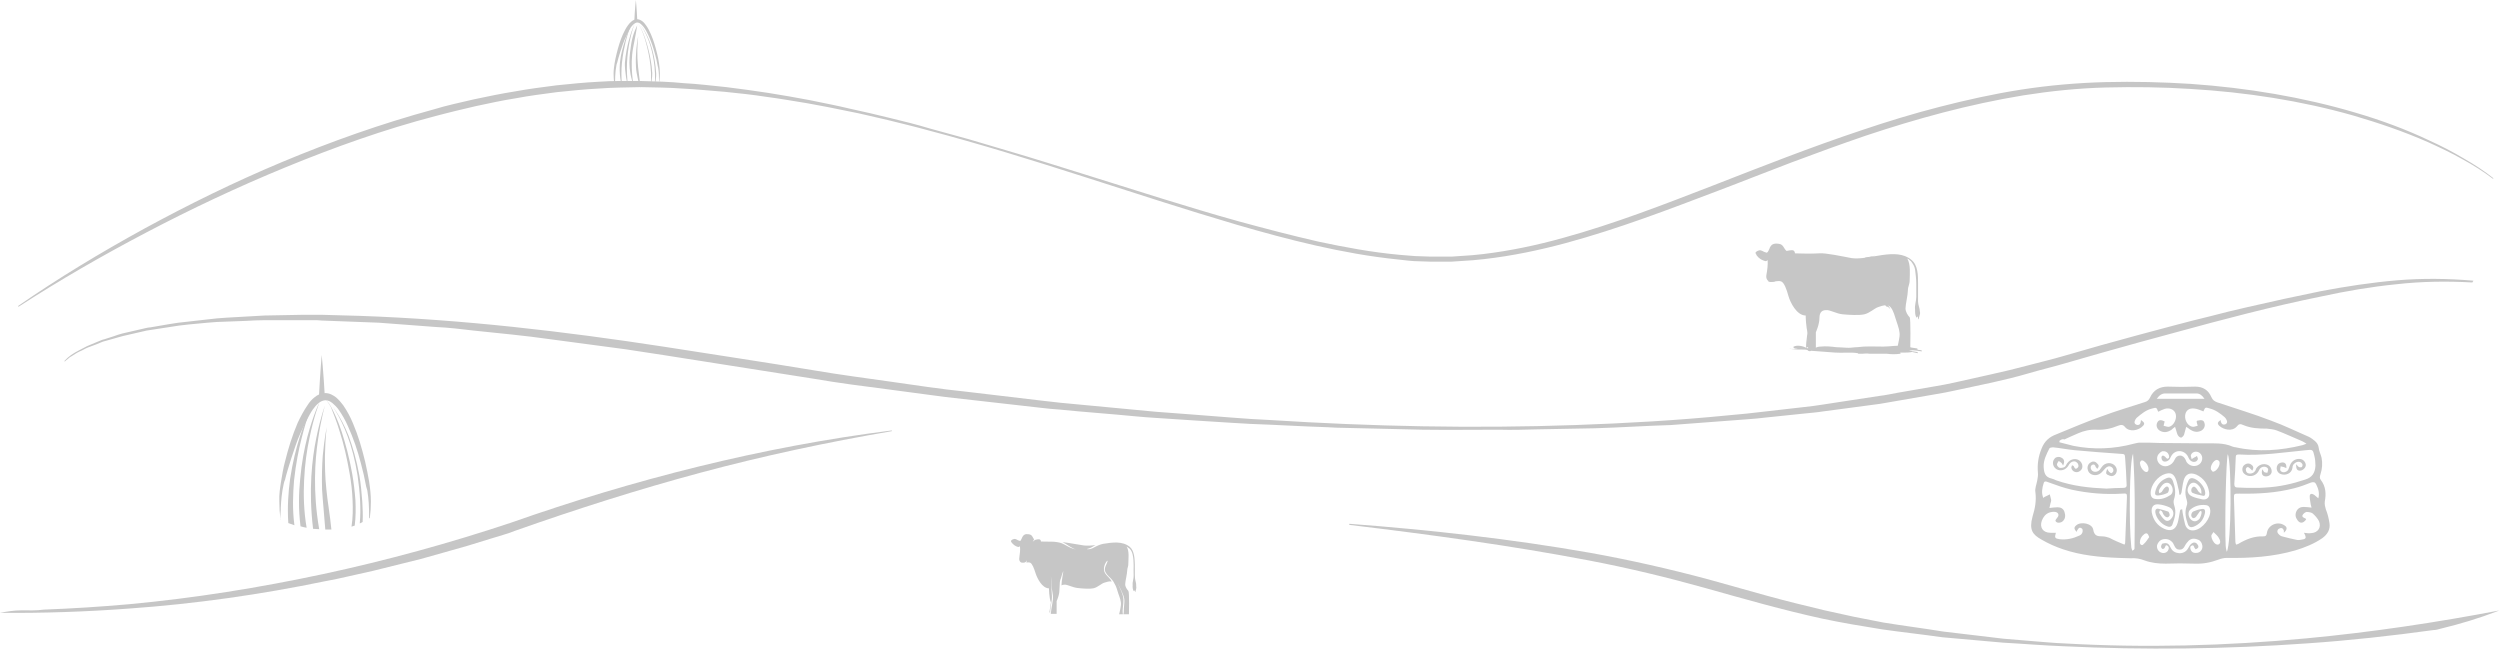<?xml version="1.0" encoding="UTF-8"?> <svg xmlns="http://www.w3.org/2000/svg" viewBox="0 0 1624 426" fill="none"><path d="M11.895 198.66C24.723 189.796 38.018 181.164 51.778 172.767C65.539 164.369 79.3 156.437 93.76 148.506C122.448 132.876 152.302 118.18 183.555 105.117C214.808 92.053 247.46 80.39 281.745 71.059L288.277 69.193L294.807 67.56C299.238 66.627 303.437 65.46 307.868 64.527C316.732 62.661 325.594 60.795 334.455 59.395C343.32 57.762 352.416 56.596 361.511 55.429C370.607 54.496 379.704 53.563 389.033 53.097C398.13 52.397 407.459 52.63 416.788 52.63C426.117 52.863 435.214 53.097 444.308 54.03C453.404 54.496 462.501 55.663 471.83 56.596C480.927 57.762 490.024 58.929 498.885 60.328C507.982 61.728 516.844 63.361 525.708 64.994C534.57 66.86 543.434 68.493 552.063 70.592C560.925 72.459 569.555 74.558 578.184 76.658C586.813 78.757 595.443 80.856 603.84 83.422C612.469 85.755 620.866 88.088 629.263 90.421C637.66 92.987 646.054 95.319 654.451 97.885C671.245 102.784 688.036 108.15 704.598 113.281C721.157 118.413 737.948 123.779 754.509 128.911C771.301 134.043 787.86 139.175 804.886 143.84C821.912 148.506 838.939 152.938 856.197 156.904C873.691 160.636 891.182 163.902 909.143 165.535C913.574 165.768 918.237 166.468 922.668 166.468L929.433 166.701C931.765 166.701 933.864 166.701 936.196 166.701H942.961L949.723 166.235C952.057 166.002 954.157 166.002 956.488 165.768L963.251 165.068C980.977 162.969 998.47 159.237 1015.262 154.571C1049.082 145.24 1080.8 132.876 1112.754 120.513C1144.475 108.15 1176.425 95.553 1209.313 84.589C1225.872 78.99 1242.664 73.858 1259.925 69.426C1277.184 64.994 1294.91 61.028 1312.868 58.229C1330.827 55.429 1349.485 53.796 1367.911 53.33C1386.336 52.864 1404.762 53.33 1423.188 54.496C1459.804 57.063 1496.189 63.128 1530.006 73.158C1546.8 78.057 1563.127 84.122 1578.286 91.354C1585.983 94.853 1593.213 98.585 1600.211 102.784C1607.208 106.75 1613.971 111.182 1619.801 115.847L1619.336 116.081C1613.271 111.415 1606.508 107.216 1599.279 103.251C1592.281 99.285 1584.816 95.786 1577.119 92.287C1561.727 85.522 1545.401 79.923 1528.607 75.024C1495.022 65.46 1458.872 59.862 1422.72 57.762C1404.527 56.596 1386.336 56.363 1368.143 56.829C1349.952 57.296 1331.994 59.162 1314.268 61.961C1278.816 67.793 1244.998 77.124 1212.11 88.088C1195.786 93.687 1179.692 99.518 1163.598 105.583C1147.506 111.648 1131.879 117.947 1115.785 124.012C1083.834 136.142 1051.646 148.506 1017.361 157.837C1000.102 162.502 982.376 166.235 963.951 168.334L956.956 169.034C954.621 169.267 952.29 169.267 949.958 169.5L942.961 169.967H935.963C933.632 169.967 931.3 169.967 928.966 169.967L921.971 169.734C917.305 169.734 912.639 169.034 908.208 168.568C889.783 166.701 872.057 163.435 854.565 159.47C837.072 155.504 820.048 150.839 803.254 145.94C735.849 126.112 671.01 102.551 602.675 84.589C594.278 82.256 585.414 80.157 577.019 78.057C568.39 76.191 559.758 73.858 550.896 72.225C542.267 70.359 533.403 68.726 524.541 67.093C515.679 65.694 506.815 64.061 497.718 62.894C488.856 61.495 479.76 60.561 470.663 59.628C461.569 58.929 452.472 57.995 443.376 57.529C434.279 56.829 425.185 56.829 416.088 56.596C406.991 56.829 397.895 56.829 388.801 57.529C379.704 57.995 370.84 58.929 361.745 59.862C352.881 61.028 343.784 62.194 335.155 63.827C326.293 65.227 317.664 67.093 309.035 68.959L296.207 71.992L289.677 73.625L283.379 75.258C249.326 84.122 216.907 95.786 185.654 108.616C154.401 121.446 124.314 135.676 95.393 150.839C66.472 166.002 38.484 182.097 11.895 199.36V198.66Z" fill="#C6C6C6"></path><path d="M1606.041 183.496C1589.48 182.563 1572.921 182.796 1556.594 184.662C1540.268 186.295 1523.944 189.095 1507.849 192.594C1475.664 199.125 1443.943 207.523 1412.457 216.155C1396.598 220.354 1380.971 224.786 1365.112 229.218L1341.555 235.983C1333.623 238.315 1325.693 240.182 1317.764 242.514C1301.905 247.18 1285.811 250.212 1269.719 253.713C1265.753 254.645 1261.554 255.345 1257.591 256.044L1233.335 260.243C1229.369 260.943 1225.17 261.642 1221.207 262.342L1196.716 265.608L1184.355 267.24C1180.157 267.943 1176.193 268.175 1171.995 268.642L1147.271 271.206C1143.073 271.674 1139.109 272.141 1134.911 272.373L1097.827 275.172C1093.628 275.407 1089.662 275.872 1085.464 276.107L1073.103 276.572L1048.38 277.739L1036.019 278.206L998.703 278.906C990.306 279.139 982.141 279.371 973.747 279.139C957.186 279.139 940.627 279.371 924.068 279.139C907.509 278.671 890.95 278.439 874.388 277.971C870.19 277.971 865.994 277.739 862.028 277.507L849.667 277.039L824.711 275.872C808.15 275.407 791.591 274.005 775.032 273.073L750.309 271.441C742.147 270.974 733.75 270.042 725.588 269.342L700.864 267.24L688.504 266.076C684.305 265.841 680.339 265.376 676.141 264.909L614.336 257.911L601.973 256.277L577.484 253.011C561.158 250.911 544.599 248.812 528.505 246.014L430.78 230.618L406.292 226.885L357.312 220.353C353.114 219.887 349.15 219.187 344.952 218.72L332.589 217.321L307.868 214.755L295.505 213.355C291.306 212.889 287.343 212.655 283.144 212.422L246.06 209.623L208.976 208.223L205.944 207.99H171.892C167.694 207.99 163.729 208.223 159.531 208.456L140.872 209.156L134.808 209.623L122.447 210.789L116.383 211.489C114.284 211.722 112.418 212.189 110.319 212.422L98.19 214.288C97.257 214.522 96.091 214.521 95.159 214.755L79.998 218.254C77.899 218.72 76.033 219.42 74.167 219.887L68.337 221.52C67.404 221.753 66.471 221.986 65.538 222.453L62.739 223.619L57.142 225.719C55.276 226.419 53.643 227.585 51.777 228.285C50.844 228.751 49.911 229.218 49.212 229.684L46.646 231.317C45.713 231.784 45.014 232.25 44.314 232.95C43.614 233.65 42.681 234.117 42.215 234.817L41.748 234.583C42.448 233.883 43.148 233.184 43.847 232.484C44.547 231.784 45.48 231.317 46.18 230.618L48.745 228.985C49.678 228.518 50.378 228.052 51.311 227.585C53.177 226.652 54.809 225.719 56.675 224.786L65.071 221.286C66.004 220.82 66.937 220.587 67.87 220.353L73.701 218.487C75.567 217.788 77.666 217.088 79.532 216.621L94.692 213.122C95.625 212.889 96.791 212.655 97.724 212.655L109.852 210.556C111.951 210.323 113.817 209.856 115.916 209.623L122.213 208.923L134.575 207.523L140.872 206.824L147.17 206.357L159.531 205.657C163.729 205.424 167.927 205.191 171.892 204.957L196.615 204.491H208.976L233.932 205.191C300.403 207.523 366.174 215.221 431.48 225.252C464.133 230.384 496.786 235.283 529.204 240.648C545.531 243.448 561.857 245.547 578.184 247.88L602.672 251.379L615.035 253.011L627.396 254.413L676.608 260.243C680.806 260.71 684.77 261.178 688.968 261.642L726.052 265.141C734.217 265.841 742.379 266.776 750.776 267.475L775.499 269.342C792.058 270.507 808.385 272.141 824.944 272.841C890.95 277.039 957.42 278.439 1023.424 276.107C1056.544 274.94 1089.662 273.073 1122.548 269.807L1134.911 268.642C1139.109 268.175 1143.073 267.708 1147.271 267.24L1171.76 264.441C1175.958 263.977 1179.924 263.509 1184.123 262.81L1196.251 260.943L1220.739 257.212C1224.938 256.744 1228.904 255.812 1232.867 255.112L1257.123 250.911C1261.09 250.212 1265.288 249.512 1269.252 248.58L1293.275 243.214L1305.403 240.415L1317.299 237.383C1325.229 235.283 1333.158 233.417 1341.088 231.084L1364.644 224.319C1380.503 219.887 1396.13 215.688 1411.989 211.489C1419.922 209.39 1427.851 207.29 1435.781 205.424L1447.676 202.391L1459.57 199.592C1475.664 195.86 1491.755 192.361 1507.849 189.095C1523.944 186.062 1540.502 183.496 1557.061 182.096C1573.62 180.697 1590.414 180.93 1606.741 182.33L1606.041 183.496Z" fill="#C6C6C6"></path><path d="M579.351 279.606C494.454 290.337 411.422 311.564 331.891 339.556C292.008 352.854 251.191 364.052 209.909 372.917C168.394 381.781 126.412 388.546 83.731 392.509C65.305 394.144 46.88 395.311 28.454 396.011C23.556 396.71 18.659 396.475 13.994 396.475C9.329 396.475 4.665 397.175 0 398.11C27.988 398.342 55.976 397.41 83.964 395.311C126.879 392.277 169.327 386.212 211.076 377.58C216.44 376.648 221.571 375.481 226.702 374.316L242.329 370.815C252.59 368.251 262.854 365.684 273.348 363.118C283.611 360.319 293.873 357.287 303.902 354.486L319.063 349.823L326.758 347.488L330.492 346.321L334.223 344.922C373.871 330.927 413.989 318.097 454.804 307.133C495.619 296.167 537.134 287.303 579.351 280.073V279.606Z" fill="#C6C6C6"></path><path d="M1585.516 408.374C1598.109 405.34 1610.472 401.609 1622.6 396.943C1623.065 396.71 1623.532 396.475 1624 396.475C1582.485 404.408 1540.502 410.705 1498.285 414.671C1446.042 419.569 1393.331 420.969 1340.62 417.938C1334.09 417.705 1327.56 417.005 1321.03 416.538L1301.437 414.904L1262.254 410.24C1249.426 408.139 1236.366 406.507 1223.538 404.408L1204.413 400.674L1185.287 396.475C1172.694 393.444 1160.099 390.41 1147.504 386.911L1109.955 376.415C1084.764 369.65 1059.108 363.817 1033.22 359.152C981.442 350.055 928.966 344.222 876.487 340.256V340.956C928.733 347.256 980.742 354.253 1032.053 364.05C1057.709 368.951 1082.9 375.016 1107.855 382.013C1132.811 389.011 1158 396.243 1183.655 401.841C1190.185 403.24 1196.483 404.408 1203.013 405.575L1222.606 408.838C1235.666 410.705 1248.727 412.105 1261.789 413.972L1301.205 417.47C1314.265 418.17 1327.56 419.337 1340.62 419.804C1393.331 422.368 1446.042 421.669 1498.753 417.938C1526.04 416.071 1553.563 413.039 1580.618 409.306C1582.25 409.306 1583.884 408.838 1585.516 408.374Z" fill="#C6C6C6"></path><path d="M687.532 385.903C687.66 385.519 687.66 385.139 687.787 384.755C687.66 385.01 687.66 385.519 687.532 385.903Z" fill="#C6C6C6"></path><path d="M687.789 384.629C687.789 384.246 687.915 383.865 687.915 383.356C687.789 383.737 687.789 384.246 687.789 384.629Z" fill="#C6C6C6"></path><path d="M663.854 365.786C663.728 365.786 663.6 365.786 663.345 365.786C663.474 365.786 663.6 365.786 663.854 365.786Z" fill="#C6C6C6"></path><path d="M687.789 383.356C687.789 382.973 687.789 382.592 687.915 382.337C687.789 382.718 687.789 382.973 687.789 383.356Z" fill="#C6C6C6"></path><path d="M658.763 350.124C660.037 349.87 661.181 351.143 661.817 351.143C662.455 351.143 662.709 352.288 663.728 349.743C664.747 347.197 666.018 346.687 668.438 347.068C670.857 347.451 670.728 349.489 672.13 350.76C672.002 350.634 671.875 350.505 671.747 350.379C671.366 350.888 670.983 351.524 670.857 352.162C671.237 351.398 671.747 351.014 672.385 350.76H672.256C672.511 350.634 674.548 350.124 675.312 350.379C676.202 350.634 676.202 351.778 676.202 351.778C676.202 351.778 681.296 351.907 684.988 351.907C684.859 351.907 684.733 351.907 684.604 351.907C686.896 352.162 689.189 352.416 691.352 353.69C693.896 355.089 696.062 356.363 698.99 357C695.808 355.982 693.135 353.561 690.205 352.162C693.896 352.542 700.389 353.816 704.081 354.325C706.373 354.58 708.92 354.454 711.593 354.07C709.939 355.089 708.156 356.236 706.118 356.617V356.746C709.046 357.127 710.955 355.218 713.63 354.199C714.52 353.816 715.41 353.561 716.429 353.306C722.667 352.288 729.16 351.398 733.871 355.218C736.924 357.765 737.053 362.984 737.179 366.55C737.308 369.606 737.053 372.659 737.308 375.716C737.434 377.118 738.198 378.9 738.072 380.554C738.198 381.445 738.198 382.209 737.943 383.101C737.943 383.101 737.943 383.227 737.817 383.227C737.817 383.611 737.688 383.991 737.562 384.501C737.562 384.629 737.308 384.501 737.308 384.375C737.179 383.991 737.179 383.611 737.179 383.227C737.053 383.482 736.924 383.737 736.798 383.991C736.67 384.12 736.544 383.991 736.415 383.865C735.78 382.847 735.651 381.445 735.78 380.045C735.525 378.008 736.544 375.844 736.415 373.807C736.289 371.641 736.415 369.477 736.415 367.314C736.415 365.022 736.289 362.601 735.78 360.309C735.396 358.655 734.761 357.381 733.742 356.363C733.233 355.982 732.723 355.599 732.088 355.218C731.959 355.218 731.959 355.089 731.833 355.089C733.742 357.765 732.978 363.365 732.978 365.531C733.107 368.204 732.214 368.842 732.214 370.751C732.214 372.659 730.941 377.753 730.941 379.41C730.815 381.19 732.214 382.973 732.978 383.865C733.742 384.755 733.361 399.017 733.361 399.017H729.796C730.179 397.361 729.924 395.578 730.179 393.924C730.305 392.267 730.56 390.484 730.305 388.959C729.67 385.265 727.249 381.828 725.85 378.262C727.123 381.828 729.67 385.648 729.796 389.468C729.924 392.522 728.906 395.961 729.415 399.017H726.994C726.994 399.017 727.887 395.452 728.142 393.031C728.396 390.613 727.378 388.195 726.485 385.648C725.724 383.356 725.214 381.064 724.067 379.281C723.303 377.372 721.523 375.589 720.249 374.442C718.847 372.914 717.193 371.131 717.831 368.842C718.212 367.314 719.102 366.04 719.485 364.512C719.485 364.384 719.357 364.129 719.231 364.258C717.448 366.166 716.303 369.858 717.831 372.279C718.593 373.552 719.74 374.571 720.63 375.589C721.268 376.225 721.777 376.989 722.158 377.753C720.63 377.372 718.721 378.136 717.322 378.517C715.539 379.026 713.121 381.445 710.574 382.082C707.901 382.718 703.191 382.337 699.88 381.954C696.698 381.573 693.261 379.664 691.607 379.79C690.843 379.79 689.95 379.916 689.441 380.426L689.569 380.3C689.569 380.045 689.569 379.919 689.569 379.664C689.695 376.863 690.333 374.061 690.714 371.26C690.714 371.26 690.588 371.131 690.588 371.26C689.95 372.659 689.695 374.187 689.189 375.589C688.679 376.734 688.424 377.882 688.424 379.155C688.296 380.681 688.296 382.209 688.17 383.737C688.17 384.501 688.041 385.265 687.915 385.903C687.406 388.321 686.387 390.484 686.387 390.484V398.763H682.567C682.95 396.471 683.076 394.305 683.586 392.012C683.969 390.23 684.095 388.576 683.969 386.793C683.714 384.629 683.205 382.592 683.076 380.426C682.95 378.262 682.822 376.099 682.695 374.061C682.695 378.517 683.076 382.847 683.331 387.176C683.46 390.739 682.186 394.305 682.186 397.87H681.677L682.695 391.377C681.422 388.195 681.422 382.209 681.422 382.209C676.84 382.082 673.784 375.589 672.766 372.533C671.747 369.351 670.602 366.166 669.2 365.531C668.565 365.276 667.546 365.276 666.656 365.402C666.91 365.022 667.037 364.512 667.037 363.874C666.782 365.022 665.763 365.531 664.747 365.531C664.364 365.531 663.854 365.531 663.345 365.402C662.581 365.022 662.072 364.129 662.072 363.11C662.072 361.837 662.326 361.711 662.581 358.655C662.836 355.599 662.455 354.708 662.455 354.708C661.945 355.853 660.672 355.089 659.782 354.708C658.889 354.325 656.98 352.542 656.852 351.907C656.345 351.269 657.361 350.379 658.763 350.124Z" fill="#C6C6C6"></path><path d="M688.422 380.809C688.296 380.938 688.167 381.192 688.167 381.318C688.167 381.192 688.296 381.064 688.422 380.809Z" fill="#C6C6C6"></path><path d="M663.854 365.786C663.983 365.786 664.238 365.786 664.364 365.786C664.109 365.786 663.983 365.786 663.854 365.786Z" fill="#C6C6C6"></path><path d="M1142.707 162.638C1144.259 162.25 1145.812 163.803 1146.589 163.803C1147.365 163.803 1147.753 165.356 1149.306 161.862C1150.471 158.367 1152.412 157.979 1155.517 158.367C1158.623 158.756 1158.623 161.473 1160.564 163.026C1160.564 163.026 1163.669 162.25 1164.834 162.638C1165.999 163.027 1165.999 164.58 1165.999 164.58C1165.999 164.58 1178.033 164.968 1181.915 164.58C1185.797 164.191 1196.666 166.521 1202.877 167.686C1214.523 169.239 1231.604 160.309 1241.697 168.85C1245.967 172.344 1245.967 178.945 1245.967 183.993C1245.967 187.875 1245.967 192.146 1245.967 196.028C1245.967 197.97 1247.132 200.299 1247.132 202.241C1247.52 203.405 1247.132 204.57 1246.744 205.735C1246.744 206.123 1246.355 206.9 1246.355 207.288C1246.355 207.676 1245.967 207.288 1245.967 206.9C1245.967 206.512 1245.967 206.123 1245.579 205.347C1245.579 205.735 1245.191 206.123 1245.191 206.123C1245.191 206.512 1244.803 206.123 1244.803 206.123C1244.026 204.57 1244.026 203.017 1244.026 201.076C1243.638 198.358 1244.803 195.64 1244.803 192.922C1244.803 190.205 1244.803 187.098 1244.803 184.381C1244.803 181.274 1244.414 178.168 1244.026 175.062C1243.638 172.733 1242.473 171.18 1241.309 169.627C1240.532 169.239 1240.144 168.462 1239.368 168.074H1238.98C1241.309 171.568 1240.532 178.945 1240.532 181.663C1240.532 185.157 1239.368 185.934 1239.368 188.651C1239.368 191.369 1237.815 197.97 1237.815 200.299C1237.815 202.629 1239.368 204.958 1240.532 206.123C1241.309 207.288 1240.921 226.313 1240.921 226.313H1232.38C1232.38 226.313 1233.545 221.654 1233.933 218.548C1234.321 215.442 1233.157 212.335 1231.992 208.841C1230.827 205.347 1230.051 201.852 1228.11 199.523C1226.169 197.193 1222.287 198.746 1219.958 199.523C1217.629 200.299 1214.523 203.405 1211.029 204.182C1207.536 204.958 1201.324 204.57 1197.054 204.182C1192.784 203.794 1188.514 201.076 1186.185 201.464C1184.244 201.464 1181.915 202.241 1181.915 206.512C1181.915 210.782 1179.585 215.83 1179.585 215.83V226.701H1174.539V225.536H1173.374L1174.539 216.995C1172.986 212.724 1172.986 204.958 1172.986 204.958C1167.163 204.958 1162.893 196.417 1161.728 192.146C1160.564 187.875 1159.011 183.604 1157.07 182.828C1155.129 182.051 1152.023 183.216 1150.471 183.216C1148.918 183.216 1147.365 181.663 1147.365 179.722C1147.365 178.169 1147.753 177.78 1148.141 173.898C1148.53 170.015 1148.141 168.85 1148.141 168.85C1147.365 170.403 1145.812 169.238 1144.648 168.85C1143.483 168.462 1140.766 166.132 1140.766 164.968C1139.601 164.191 1141.154 163.027 1142.707 162.638Z" fill="#C6C6C6"></path><path d="M1158.623 165.357C1159.011 164.58 1159.399 163.803 1159.787 163.027L1160.176 163.415C1160.176 163.415 1160.176 163.415 1160.564 163.415C1159.787 163.804 1159.011 164.192 1158.623 165.357Z" fill="#C6C6C6"></path><path d="M1153.188 180.887C1153.188 181.663 1153.188 182.44 1152.8 182.828C1151.635 182.828 1150.471 183.216 1149.694 183.216C1149.306 183.216 1148.918 183.216 1148.53 182.828C1149.306 182.828 1149.694 182.828 1150.471 182.828C1151.635 182.828 1152.8 182.051 1153.188 180.887Z" fill="#C6C6C6"></path><path d="M1181.136 200.687C1181.136 199.134 1181.524 197.581 1182.3 196.028C1183.077 194.087 1183.465 192.146 1184.241 190.204C1183.853 193.699 1182.689 197.581 1182.689 201.076C1182.689 201.464 1182.689 201.464 1182.689 201.852C1181.524 202.629 1181.136 203.793 1181.136 206.123C1181.136 207.288 1181.136 208.453 1180.748 209.229C1180.748 208.453 1181.136 207.288 1181.136 206.511C1181.136 204.958 1181.136 202.629 1181.136 200.687Z" fill="#C6C6C6"></path><path d="M1219.567 191.37C1217.629 188.264 1219.179 183.216 1221.508 180.887C1221.508 180.887 1221.899 180.887 1221.899 181.275C1221.511 183.216 1220.344 185.157 1219.958 187.099C1219.179 190.205 1221.508 192.534 1223.061 194.476C1224.614 196.029 1226.943 198.358 1228.108 201.076C1228.108 200.688 1227.719 200.3 1227.331 200.3C1226.943 199.523 1226.167 199.135 1225.39 199.135C1224.614 198.358 1224.226 197.194 1223.449 196.417C1222.285 194.476 1220.732 193.311 1219.567 191.37Z" fill="#C6C6C6"></path><path d="M1195.89 171.57C1192.008 170.793 1189.29 169.24 1185.797 167.299C1183.079 165.746 1179.974 165.358 1176.868 164.969C1178.809 164.969 1180.362 164.969 1181.526 164.969C1182.303 164.969 1183.079 164.969 1184.244 164.969C1188.126 166.911 1191.62 170.017 1195.89 171.57Z" fill="#C6C6C6"></path><path d="M1204.818 170.792C1207.536 170.016 1209.865 168.851 1211.806 167.298C1213.747 166.91 1216.076 166.522 1218.017 166.133C1216.852 166.522 1215.688 166.91 1214.523 167.298C1211.418 168.851 1208.7 171.569 1204.818 170.792Z" fill="#C6C6C6"></path><path d="M1235.486 214.278C1235.098 209.23 1231.99 204.183 1230.437 199.524C1232.378 204.183 1235.483 208.454 1236.26 213.501C1236.648 215.831 1236.26 217.772 1236.26 220.102C1236.26 222.043 1236.26 224.761 1235.872 226.702H1235.095C1234.319 222.82 1235.874 218.16 1235.486 214.278Z" fill="#C6C6C6"></path><path d="M1174.539 211.56C1174.151 205.736 1173.762 200.3 1173.762 194.476C1173.762 197.194 1174.151 199.912 1174.151 203.018C1174.539 205.736 1174.927 208.454 1175.315 211.172C1175.703 213.501 1175.315 215.831 1174.927 218.16C1174.151 221.266 1174.151 223.984 1173.762 227.09V225.925H1173.374C1172.986 220.878 1174.539 216.219 1174.539 211.56Z" fill="#C6C6C6"></path><path d="M1163.281 226.701C1166.387 227.089 1169.104 227.089 1171.821 227.089C1172.598 227.089 1173.374 227.089 1174.151 227.477C1174.151 227.477 1174.539 227.477 1174.539 227.865C1175.703 228.254 1175.703 228.254 1176.48 227.865C1181.526 228.254 1186.961 228.642 1192.008 229.03C1197.054 229.418 1201.713 228.642 1206.759 229.418C1207.147 229.807 1207.147 229.807 1207.536 229.807C1208.312 229.807 1209.088 229.807 1209.477 229.807C1211.029 229.807 1212.582 229.418 1214.523 229.807C1214.911 229.807 1214.911 229.807 1214.911 229.807C1218.405 229.807 1222.287 229.807 1225.781 229.807C1228.498 230.195 1231.604 230.195 1234.321 229.807C1234.709 229.807 1234.709 229.418 1234.321 229.03C1235.486 229.03 1236.65 229.03 1237.815 229.03C1238.203 229.03 1240.532 229.03 1242.085 228.642C1243.25 229.03 1244.414 229.03 1245.579 229.418C1246.355 229.418 1245.579 228.642 1245.191 228.642C1244.414 228.642 1243.638 228.254 1242.862 228.254C1242.473 228.254 1242.085 228.254 1241.697 227.865C1241.309 227.865 1240.921 227.865 1240.144 227.477C1240.532 227.477 1240.532 227.477 1240.921 227.477C1243.25 227.477 1245.967 227.865 1248.296 228.254C1248.685 228.254 1248.296 227.477 1247.908 227.477C1247.52 227.477 1245.191 227.089 1244.414 227.089C1244.414 227.089 1244.803 227.089 1245.579 227.089C1245.967 227.089 1245.579 226.312 1245.191 226.312C1242.862 225.924 1240.921 225.924 1238.591 224.76C1238.203 224.76 1238.203 225.147 1238.591 225.147C1238.203 225.147 1237.815 225.147 1237.427 225.147C1232.768 223.983 1228.11 225.147 1223.452 225.147C1217.629 225.147 1212.194 224.759 1206.371 225.536C1204.43 225.536 1202.877 225.924 1200.936 225.924C1198.219 225.924 1195.502 225.536 1192.784 225.536C1189.679 225.148 1186.185 224.759 1182.691 225.147C1181.138 225.147 1180.362 225.536 1179.197 225.924C1178.809 225.924 1178.033 225.924 1177.644 226.312C1177.256 226.312 1176.868 226.312 1176.868 226.312C1176.48 226.312 1176.092 226.312 1175.703 226.312C1175.315 226.312 1175.315 226.312 1175.315 226.312C1174.927 226.312 1174.151 226.312 1173.374 225.924C1171.045 224.759 1167.551 223.983 1165.222 225.147C1164.446 225.536 1165.61 226.312 1165.999 226.312C1166.387 226.312 1166.775 226.312 1167.163 226.312C1167.163 226.312 1167.551 226.312 1167.94 226.312C1166.387 226.701 1164.834 226.701 1162.893 226.701C1162.117 225.536 1162.893 226.701 1163.281 226.701Z" fill="#C6C6C6"></path><path d="M399.541 53.607C399.541 52.486 399.541 51.446 399.623 50.326V50.086C399.623 50.006 399.623 49.846 399.623 49.766C399.702 47.206 400.021 44.566 400.501 42.005C400.662 41.445 400.822 40.965 400.983 40.485C401.542 37.845 404.341 29.044 405.622 26.083C406.502 24.163 408.742 19.363 409.862 17.682C411.061 16.082 412.5 14.642 414.021 14.642C414.661 14.642 415.542 14.962 416.182 15.522C416.902 16.082 417.542 16.802 418.18 17.602C419.382 19.203 420.341 21.123 421.221 22.963C422.982 26.803 424.342 30.884 425.462 35.044C426.181 37.605 426.822 40.165 427.22 42.805C427.38 43.205 427.46 43.605 427.541 44.005C428.021 46.806 428.1 49.446 428.1 52.246V53.127C428.179 53.047 428.261 53.047 428.34 52.966C428.5 51.206 428.661 49.446 428.661 47.686C428.661 45.446 428.421 43.285 428.1 41.125C427.781 38.965 427.38 36.805 426.822 34.724C425.781 30.484 424.581 26.243 422.821 22.243C421.941 20.243 420.981 18.242 419.621 16.402C418.981 15.522 418.261 14.562 417.302 13.842C416.34 13.122 415.22 12.482 413.781 12.482C412.5 12.482 411.222 13.122 410.342 13.842C409.382 14.562 408.66 15.442 407.941 16.402C406.581 18.242 405.622 20.243 404.662 22.243C402.902 26.243 401.621 30.484 400.582 34.724C400.021 36.885 399.623 38.965 399.222 41.205C398.901 43.365 398.582 45.526 398.582 47.846C398.582 49.766 398.743 51.606 398.901 53.527C399.383 53.527 399.462 53.607 399.541 53.607Z" fill="#C6C6C6"></path><path d="M404.101 55.366C403.461 50.086 403.621 45.205 404.019 40.804C404.581 35.444 405.54 30.803 406.42 27.043C408.341 19.602 410.02 15.682 410.02 15.682C410.02 15.682 408.099 19.362 405.861 26.723C404.741 30.403 403.3 34.884 402.741 40.404C402.021 47.765 403.461 55.206 404.101 55.366Z" fill="#C6C6C6"></path><path d="M408.099 56.246C407.221 50.726 407.14 45.525 407.3 40.885C407.54 35.524 408.26 30.883 408.979 27.123C410.5 19.602 412.179 15.682 412.179 15.682C412.179 15.682 410.26 19.362 408.341 26.803C407.38 30.483 406.42 35.124 405.941 40.644C405.622 45.125 407.461 56.166 408.099 56.246Z" fill="#C6C6C6"></path><path d="M412.102 56.646C407.224 44.645 409.063 35.604 410.023 28.643C411.064 21.602 414.023 16.481 413.942 16.481C414.023 16.481 412.664 24.002 411.304 30.963C409.063 42.404 411.464 56.646 412.102 56.646Z" fill="#C6C6C6"></path><path d="M418.904 25.283C420.022 28.883 421.142 33.364 422.022 38.725C422.423 41.365 422.742 44.325 422.903 47.365C422.982 50.086 422.982 52.966 422.502 55.927C422.823 55.846 423.862 50.006 423.704 47.446C423.543 44.405 423.142 41.525 422.663 38.805C421.703 33.444 420.423 28.963 419.223 25.363C418.024 21.763 416.822 19.042 415.784 17.282C414.825 15.522 414.103 14.802 414.103 14.802C414.103 14.802 414.825 15.522 415.702 17.282C416.664 18.962 417.784 21.683 418.904 25.283Z" fill="#C6C6C6"></path><path d="M421.379 26.403C422.66 29.843 423.859 34.164 424.661 39.284C425.059 41.844 425.38 44.645 425.459 47.605C425.541 49.925 425.541 52.326 425.38 54.806C425.699 54.646 426.419 49.765 426.26 47.685C426.1 44.725 425.699 41.924 425.301 39.364C424.421 34.164 423.14 29.843 421.78 26.403C420.42 22.962 418.981 20.482 418.019 18.882C416.981 17.281 416.34 16.481 416.34 16.481C416.34 16.481 416.899 17.281 417.861 18.882C418.82 20.562 420.101 23.042 421.379 26.403Z" fill="#C6C6C6"></path><path d="M416.1 56.807C415.621 51.927 414.901 47.606 414.501 43.686C414.1 39.445 413.939 35.765 414.021 32.804C414.179 26.804 414.661 23.443 414.58 23.443C414.58 23.443 413.86 26.644 413.301 32.644C413.059 35.605 412.901 39.365 413.141 43.686C413.301 47.606 415.46 56.807 416.1 56.807Z" fill="#C6C6C6"></path><path d="M412.021 14.162H414.021C413.62 5.441 413.062 0 413.062 0C413.062 0 412.421 5.361 412.021 14.162Z" fill="#C6C6C6"></path><path d="M182.155 337.69C182.155 335.59 182.155 333.259 182.388 331.159V330.692C182.388 330.46 182.388 330.225 182.388 329.992C182.621 324.859 183.088 319.729 184.254 314.596C184.487 313.431 184.72 312.496 185.187 311.564C186.353 306.199 191.95 288.703 194.516 282.872C196.149 279.139 200.813 269.342 203.146 266.076C205.478 262.81 208.277 260.011 211.542 260.011C212.941 260.011 214.574 260.71 215.973 261.877C217.373 263.042 218.772 264.441 219.938 266.076C222.271 269.342 224.37 273.073 226.002 276.807C229.501 284.504 232.3 292.669 234.399 300.833C235.798 305.966 236.964 311.097 237.897 316.23C238.131 316.93 238.364 317.862 238.597 318.562C239.53 324.16 239.763 329.293 239.763 334.891V336.757C239.996 336.525 240.23 336.525 240.23 336.525C240.696 333.026 240.929 329.525 240.929 326.026C240.929 321.595 240.463 317.162 239.763 312.731C239.063 308.53 238.131 304.099 237.198 299.901C235.098 291.269 232.766 283.105 229.268 274.94C227.635 270.974 225.536 267.008 222.97 263.277C221.571 261.41 220.172 259.778 218.306 258.144C216.44 256.744 214.108 255.345 211.309 255.345C208.743 255.345 206.178 256.512 204.545 257.911C202.679 259.311 201.047 261.178 199.88 263.042C197.315 266.776 195.216 270.742 193.35 274.708C189.851 282.872 187.286 291.269 185.187 299.666C184.021 303.867 183.321 308.298 182.621 312.496C181.921 316.93 181.222 321.128 181.455 325.794C181.455 329.525 181.688 333.491 182.155 337.225C181.921 337.457 181.921 337.457 182.155 337.69Z" fill="#C6C6C6"></path><path d="M191.251 341.191C189.852 330.692 190.319 320.896 191.018 312.031C192.184 301.3 194.05 291.969 195.916 284.736C199.648 269.807 203.146 261.877 203.146 261.877C203.146 261.877 199.414 269.342 194.75 283.804C192.417 291.037 190.085 300.366 188.453 311.097C187.286 319.729 186.587 329.293 187.286 339.791C188.686 340.256 189.852 340.723 191.251 341.191Z" fill="#C6C6C6"></path><path d="M199.18 342.823C197.314 331.859 197.081 321.361 197.548 312.029C198.014 301.3 199.414 291.969 201.046 284.504C204.078 269.575 207.577 261.642 207.344 261.642C207.344 261.642 203.612 269.107 199.647 283.804C197.781 291.269 195.915 300.366 194.982 311.329C194.049 320.428 193.816 330.692 195.215 341.888C196.615 342.355 198.014 342.59 199.18 342.823Z" fill="#C6C6C6"></path><path d="M207.343 343.755C203.145 319.494 204.544 298.966 206.644 285.204C208.743 271.206 211.075 263.509 211.075 263.509C211.075 263.509 208.276 270.742 205.477 284.504C202.679 298.034 200.346 318.329 203.378 343.522C204.544 343.522 205.944 343.755 207.343 343.755Z" fill="#C6C6C6"></path><path d="M220.872 281.005C223.204 288.235 225.303 297.102 227.169 307.83C228.102 313.196 228.802 318.796 229.035 325.094C229.268 330.46 229.268 336.29 228.335 342.123C229.035 341.89 229.735 341.656 230.434 341.423C231.134 335.825 231.134 330.225 230.901 325.094C230.434 319.029 229.735 313.196 228.802 307.83C226.936 297.102 224.37 288.003 222.038 280.77C219.706 273.541 217.14 268.175 215.274 264.676C213.408 261.178 211.776 259.776 211.776 259.776C211.776 259.776 213.175 261.178 215.041 264.676C216.44 268.407 218.773 273.773 220.872 281.005Z" fill="#C6C6C6"></path><path d="M225.77 283.337C228.336 290.102 230.668 298.734 232.3 308.998C233 314.131 233.7 319.729 233.933 325.559C234.166 330.225 234.166 335.123 233.7 340.024C234.4 339.789 235.099 339.324 235.566 339.089C235.799 334.423 235.566 329.992 235.333 325.794C234.866 319.729 234.4 314.363 233.467 308.998C231.601 298.734 229.035 290.102 226.47 283.105C223.671 276.105 220.872 271.206 218.773 267.94C216.674 264.676 215.508 263.042 215.508 263.042C215.508 263.042 216.674 264.676 218.54 267.94C220.639 271.441 223.204 276.34 225.77 283.337Z" fill="#C6C6C6"></path><path d="M211.308 343.99C212.708 343.99 213.874 343.99 215.273 343.99C214.34 334.191 212.708 325.561 212.008 317.862C211.075 309.465 211.075 302 211.075 296.167C211.308 284.272 212.241 277.507 212.241 277.507C212.241 277.507 210.842 283.804 209.676 295.935C209.209 302 208.976 309.232 209.209 317.862C209.676 325.561 210.609 334.426 211.308 343.99Z" fill="#C6C6C6"></path><path d="M207.111 258.843H211.075C210.143 241.582 208.976 230.618 208.976 230.618C208.976 230.618 208.044 241.115 207.111 258.843Z" fill="#C6C6C6"></path><path d="M1376.307 362.418C1363.947 361.951 1351.819 360.786 1340.156 356.82C1335.257 355.186 1330.594 353.086 1326.163 350.52C1320.33 347.256 1317.999 344.222 1320.33 335.59C1321.965 330.227 1322.897 325.327 1322.197 319.729C1321.73 317.397 1322.897 314.83 1323.364 312.264C1323.597 310.632 1324.064 308.765 1323.829 307.131C1323.364 301.768 1324.064 296.635 1326.163 291.501C1328.028 286.603 1331.294 283.804 1335.725 282.172C1345.521 278.206 1355.083 274.008 1365.112 270.507C1374.441 267.008 1384.005 264.209 1393.334 261.178C1394.966 260.71 1395.898 259.778 1396.598 258.379C1398.932 253.246 1402.895 251.146 1408.261 251.146C1414.091 251.379 1419.922 251.379 1425.987 251.146C1431.117 251.146 1434.616 253.478 1436.48 257.911C1437.415 260.011 1438.58 260.71 1440.447 261.41C1452.107 265.376 1464.003 268.875 1475.431 273.308C1483.828 276.34 1491.758 280.306 1499.92 283.804C1501.319 284.504 1502.486 285.436 1503.653 286.371C1505.053 287.538 1505.985 288.937 1506.218 290.802C1506.452 293.136 1507.617 295.235 1508.084 297.334C1508.784 300.833 1508.549 304.567 1507.385 308.065C1506.917 309.465 1506.685 310.632 1507.617 311.797C1510.883 315.997 1511.116 320.896 1510.184 325.794C1509.949 327.661 1510.416 329.293 1510.883 330.927C1512.048 333.726 1512.748 336.757 1513.215 339.791C1513.915 343.99 1511.815 347.256 1508.549 349.588C1503.186 353.321 1497.121 355.653 1491.058 357.52C1476.598 361.718 1461.671 362.65 1446.509 362.418C1444.645 362.418 1442.778 362.885 1440.914 363.585C1436.016 365.449 1430.885 366.384 1425.519 366.149C1419.222 365.917 1413.159 365.917 1406.861 366.149C1402.195 366.149 1397.532 365.684 1393.101 364.05C1390.067 362.885 1387.268 362.418 1384.005 362.65C1381.438 362.65 1378.874 362.418 1376.307 362.418ZM1337.824 286.371C1337.824 286.603 1337.824 286.838 1337.824 287.303C1340.855 288.003 1343.889 288.937 1346.921 289.637C1359.981 292.201 1373.041 291.736 1386.104 288.238C1387.268 288.003 1388.668 287.538 1390.067 287.538C1394.501 287.538 1398.697 287.538 1403.13 287.77C1412.692 287.77 1422.253 288.003 1431.817 288.003C1438.115 288.003 1444.413 287.538 1450.243 290.102C1450.943 290.337 1451.642 290.569 1452.342 290.569C1467.034 293.836 1481.497 292.669 1495.724 289.17C1496.421 288.937 1497.121 288.703 1498.288 288.238C1497.121 287.538 1496.189 286.838 1495.489 286.603C1489.891 284.272 1484.528 281.705 1478.93 279.606C1477.063 278.906 1474.732 278.671 1472.632 278.439C1467.269 278.439 1462.136 278.206 1457.238 276.107C1455.374 275.172 1454.207 275.407 1453.042 277.039C1450.008 280.538 1444.413 279.139 1441.614 276.572C1440.214 275.172 1440.447 274.24 1442.546 272.841C1442.546 273.308 1442.546 273.773 1442.778 274.24C1443.245 275.64 1444.178 276.107 1445.577 275.64C1446.744 275.172 1446.977 274.008 1446.509 273.073C1446.277 272.373 1445.81 271.674 1445.112 270.974C1442.313 268.642 1439.279 266.308 1435.548 265.376C1432.517 264.441 1432.517 264.441 1431.35 267.243C1429.486 266.543 1427.619 265.608 1425.519 265.376C1422.021 264.909 1419.689 266.776 1419.454 270.042C1419.222 273.541 1421.553 277.039 1424.587 277.272C1425.519 277.272 1426.452 276.807 1427.619 276.572C1427.386 275.64 1427.151 274.94 1426.919 274.008C1426.919 273.773 1427.151 273.541 1427.151 273.308C1430.185 272.608 1431.585 272.841 1432.05 274.94C1432.749 277.039 1431.35 279.371 1429.251 280.073C1426.687 281.005 1424.587 280.306 1422.488 278.906C1421.788 278.439 1421.089 277.739 1420.154 277.272C1419.689 279.139 1419.222 280.773 1418.757 282.405C1418.522 283.105 1417.357 284.272 1416.89 284.272C1415.958 284.272 1415.023 283.337 1414.558 282.405C1413.859 280.773 1413.624 279.139 1412.924 277.272C1411.992 277.971 1411.06 278.671 1410.36 279.373C1408.026 280.773 1405.694 281.238 1403.13 279.838C1401.031 278.671 1400.331 276.107 1401.496 274.24C1402.43 272.608 1403.83 272.608 1406.162 273.773C1405.927 274.708 1405.694 275.64 1405.462 276.572C1406.629 276.807 1407.561 277.272 1408.726 277.272C1409.193 277.272 1409.66 277.039 1410.125 276.807C1412.692 275.407 1414.324 271.206 1413.159 268.407C1412.224 266.076 1409.425 264.676 1406.162 265.608C1404.762 266.076 1403.363 266.776 1401.963 267.475C1400.796 264.441 1400.796 264.676 1397.997 265.376C1394.033 266.308 1391.002 268.875 1387.968 271.441C1387.503 271.906 1387.036 272.608 1386.804 273.308C1386.336 274.473 1386.569 275.407 1387.736 275.872C1388.903 276.34 1390.067 276.107 1390.535 274.473C1390.535 274.008 1390.767 273.541 1390.767 272.841C1393.101 274.473 1393.334 275.172 1392.167 276.572C1389.135 279.838 1383.305 280.773 1380.506 277.507C1379.106 275.64 1377.707 275.872 1375.84 276.572C1371.409 278.439 1366.746 279.373 1362.08 279.139C1357.649 278.906 1353.683 279.838 1349.952 281.473C1346.921 282.872 1343.889 284.037 1341.09 285.436C1339.691 284.971 1338.756 285.671 1337.824 286.371ZM1380.039 353.786C1380.273 353.321 1380.506 353.086 1380.506 352.622C1380.973 342.59 1381.206 332.791 1381.67 322.76C1381.67 320.661 1381.438 320.428 1378.639 320.661C1367.678 321.361 1356.482 320.428 1345.754 318.097C1340.623 316.93 1335.492 315.063 1330.362 313.196C1329.195 312.731 1328.028 312.264 1327.563 313.896C1326.628 316.93 1325.928 319.961 1327.328 323.462C1327.795 323.227 1328.028 322.76 1328.262 322.76C1329.427 322.295 1330.594 321.595 1331.526 321.128C1331.759 322.295 1332.226 323.462 1332.461 324.862C1332.461 325.561 1332.226 326.261 1331.994 326.961C1331.759 327.893 1331.526 328.825 1331.294 329.992C1333.393 329.76 1335.025 329.525 1336.657 329.525C1338.756 329.525 1340.391 330.46 1341.09 332.559C1341.79 334.658 1341.79 336.99 1339.923 338.624C1339.223 339.324 1338.056 339.556 1337.124 339.556C1336.425 339.556 1335.492 339.091 1335.257 338.392C1335.025 338.157 1335.725 336.99 1336.192 336.525C1337.824 334.891 1337.357 333.026 1335.257 332.559C1333.858 332.326 1332.458 332.559 1331.059 333.026C1328.727 333.958 1327.328 335.825 1326.396 338.157C1324.764 342.59 1327.095 346.089 1331.994 346.089C1333.158 346.089 1334.325 346.089 1335.492 346.089C1334.558 349.355 1334.793 349.82 1338.056 350.287C1342.49 350.755 1346.686 349.82 1350.652 347.956C1351.352 347.721 1352.284 347.021 1352.519 346.321C1352.983 345.622 1352.983 344.455 1352.751 343.755C1352.519 343.29 1351.352 342.59 1350.884 342.823C1350.184 343.055 1349.72 343.99 1349.252 344.689C1349.02 344.922 1349.02 345.157 1349.02 345.622C1347.153 343.522 1347.153 342.59 1348.785 341.191C1351.819 338.624 1359.049 340.024 1359.748 343.99C1360.448 348.188 1362.547 348.421 1365.811 348.421C1367.211 348.421 1368.845 348.888 1370.245 349.355C1373.276 350.987 1376.54 352.387 1380.039 353.786ZM1496.656 346.089C1498.288 346.321 1499.92 346.556 1501.319 346.321C1505.753 346.089 1508.084 342.59 1506.452 338.624C1505.518 336.757 1503.886 334.891 1502.254 333.491C1501.319 332.791 1499.455 332.559 1498.288 332.559C1497.356 332.791 1496.189 333.726 1495.724 334.658C1495.257 335.825 1496.421 336.29 1497.588 336.757C1497.821 336.99 1498.055 337.225 1498.055 337.457C1496.189 340.024 1494.089 340.256 1492.458 337.924C1491.058 336.058 1490.826 334.191 1491.758 332.092C1492.69 330.227 1494.324 329.293 1496.421 329.293C1498.055 329.293 1499.687 329.525 1501.554 329.76C1501.319 328.825 1501.319 328.36 1501.087 327.893C1500.854 326.026 1500.387 324.394 1500.387 322.528C1500.387 320.661 1501.554 320.428 1503.186 321.361C1504.118 322.06 1505.053 322.995 1505.985 323.695C1506.917 320.428 1505.985 317.397 1504.586 314.596C1503.886 313.196 1502.954 312.964 1501.319 313.431C1497.821 314.83 1494.089 316.23 1490.358 317.162C1478.698 320.196 1466.802 320.896 1454.674 320.661C1451.175 320.661 1451.175 320.661 1451.175 323.695C1451.408 333.259 1451.875 342.59 1452.107 352.154C1452.107 352.619 1452.342 353.086 1452.575 353.786C1453.274 353.554 1453.507 353.554 1453.974 353.321C1459.105 350.287 1464.235 348.188 1470.301 348.421C1472.165 348.421 1472.4 347.488 1472.632 345.857C1473.564 340.956 1479.63 338.392 1483.828 341.191C1485.927 342.355 1485.927 343.99 1483.593 346.089C1483.593 345.389 1483.593 345.157 1483.593 344.689C1483.128 343.29 1482.196 342.59 1480.797 343.29C1479.397 343.755 1478.93 345.389 1479.862 346.556C1480.562 347.488 1481.497 348.188 1482.429 348.421C1485.693 349.355 1488.959 350.055 1492.225 350.755C1493.625 350.987 1495.024 350.52 1496.421 350.287C1497.588 350.055 1498.055 349.355 1497.588 348.188C1497.356 347.256 1496.888 346.789 1496.656 346.089ZM1368.378 317.397C1371.877 317.162 1375.608 316.93 1379.106 316.93C1380.738 316.93 1381.673 316.462 1381.438 314.596C1381.206 308.998 1380.973 303.4 1380.506 297.802C1380.273 294.768 1380.273 295.003 1377.007 294.768C1367.211 294.068 1357.414 293.368 1347.62 292.436C1342.955 291.969 1338.291 291.037 1333.626 290.569C1332.926 290.569 1331.526 290.802 1331.294 291.269C1329.427 295.003 1327.328 298.966 1327.563 303.4C1327.795 307.131 1328.495 309.932 1332.693 310.864C1333.626 311.097 1334.793 311.564 1335.725 312.031C1346.453 315.763 1357.182 316.93 1368.378 317.397ZM1464.47 316.93C1466.802 316.93 1469.368 316.93 1471.7 316.697C1480.562 316.23 1488.959 314.363 1497.356 311.564C1502.019 310.165 1503.886 307.131 1504.118 302.467C1504.118 300.366 1503.886 298.034 1503.419 296.167C1502.486 291.969 1502.254 291.969 1498.055 292.436C1483.593 293.836 1469.134 296.167 1454.441 295.235C1453.042 295.235 1452.342 295.468 1452.342 296.867C1452.107 302.7 1451.875 308.533 1451.408 314.363C1451.408 316.23 1452.107 316.697 1453.742 316.697C1457.238 316.93 1460.972 316.93 1464.47 316.93ZM1430.185 332.326C1429.95 332.092 1429.486 332.092 1429.251 331.859C1428.318 333.259 1427.386 334.426 1426.452 335.825C1425.987 336.29 1425.052 336.757 1424.587 336.525C1423.888 336.29 1423.42 335.358 1423.42 334.658C1423.42 333.958 1423.888 332.791 1424.587 332.326C1426.219 331.627 1428.086 330.927 1429.95 330.692C1432.05 330.227 1432.749 331.159 1432.282 333.491C1431.35 337.69 1429.018 340.491 1425.052 342.123C1423.188 342.823 1422.021 342.355 1421.321 340.723C1419.922 336.757 1418.989 333.026 1420.389 328.825C1421.089 327.193 1420.856 326.026 1420.389 324.394C1418.989 320.196 1419.689 316.23 1421.553 312.264C1422.021 311.097 1422.953 310.397 1424.352 310.632C1428.086 311.332 1432.517 316.462 1432.517 320.196C1432.517 321.361 1432.282 322.295 1431.117 322.06C1428.786 321.595 1426.452 321.128 1424.352 320.196C1423.188 319.729 1423.188 317.629 1424.12 316.697C1425.287 315.53 1425.987 316.462 1426.687 317.162C1427.386 317.862 1427.619 318.796 1428.318 319.496C1428.786 319.961 1429.251 320.196 1429.95 320.896C1430.418 317.862 1429.018 315.997 1427.386 314.596C1425.287 312.731 1422.72 313.431 1421.553 316.23C1420.389 318.796 1421.321 321.361 1424.12 322.528C1426.219 323.462 1428.551 323.927 1430.65 324.394C1433.682 324.862 1435.548 322.995 1435.081 319.961C1434.381 314.596 1431.582 310.632 1426.687 308.298C1422.72 306.666 1419.689 307.83 1418.522 312.031C1417.822 314.596 1417.59 317.162 1417.123 319.729C1417.123 320.196 1416.658 320.896 1416.423 321.361C1416.19 321.361 1415.958 321.361 1415.723 321.361C1415.491 319.961 1415.491 318.562 1415.023 317.162C1414.558 315.063 1414.091 312.731 1413.159 310.632C1411.759 307.598 1409.893 306.898 1406.629 307.83C1401.731 309.232 1397.065 315.063 1397.065 320.196C1397.065 322.528 1397.997 323.927 1400.331 324.162C1403.83 324.627 1407.094 323.462 1409.893 321.595C1411.992 320.196 1411.759 316.697 1410.125 314.83C1408.493 312.964 1406.162 313.196 1404.295 315.53C1403.595 316.462 1402.895 317.397 1402.43 318.562C1402.195 319.029 1402.663 319.961 1402.663 320.428C1403.13 320.196 1403.83 319.961 1404.295 319.496C1404.994 318.562 1405.462 317.397 1406.394 316.697C1407.561 315.53 1408.726 315.995 1408.961 317.629C1408.961 318.562 1408.493 319.961 1408.026 320.196C1406.162 321.128 1404.295 321.595 1402.195 321.828C1400.096 322.06 1399.631 321.128 1400.096 319.261C1401.031 315.53 1403.13 312.496 1406.861 310.864C1409.193 309.697 1410.592 310.165 1411.525 312.496C1412.924 316.462 1413.624 320.196 1412.224 324.394C1411.759 325.561 1411.992 327.193 1412.459 328.593C1413.859 332.791 1412.692 336.525 1411.292 340.491C1410.825 342.123 1409.425 342.59 1407.793 341.89C1404.062 340.723 1400.564 336.525 1400.096 332.791C1399.864 331.392 1400.564 330.225 1401.963 330.46C1404.062 330.927 1406.394 331.627 1408.493 332.326C1408.961 332.559 1409.425 333.958 1409.425 334.658C1409.425 335.125 1408.493 336.058 1408.026 336.058C1407.329 336.058 1406.394 335.59 1405.929 334.891C1405.229 334.191 1404.994 333.259 1404.53 332.326C1404.295 331.859 1403.595 331.859 1403.13 331.392C1402.895 332.092 1402.43 332.791 1402.663 333.259C1403.595 334.658 1404.53 336.29 1405.929 337.457C1407.329 338.857 1408.961 338.624 1410.36 336.99C1412.692 334.658 1412.224 330.927 1409.193 329.525C1407.094 328.593 1404.762 327.893 1402.43 327.661C1398.932 327.193 1397.297 329.293 1397.765 332.791C1398.697 337.69 1401.263 341.423 1405.929 343.522C1410.125 345.389 1413.159 344.222 1414.558 339.791C1415.258 337.457 1415.491 335.125 1415.958 332.791C1416.19 331.859 1415.958 330.692 1417.59 330.927C1417.59 331.627 1417.822 332.326 1417.822 333.026C1418.29 335.59 1418.757 338.157 1419.454 340.723C1420.389 343.755 1422.72 344.922 1425.519 344.455C1430.885 343.522 1436.248 336.525 1435.781 331.392C1435.548 329.525 1434.849 328.36 1432.982 328.126C1429.251 327.661 1425.752 328.593 1422.953 330.927C1421.089 332.326 1421.321 335.59 1423.188 337.457C1424.82 339.091 1426.919 339.091 1428.786 336.99C1429.486 335.825 1430.185 334.191 1430.185 332.326ZM1447.209 295.003C1446.044 297.567 1445.112 341.423 1445.81 354.486C1445.81 355.653 1446.044 356.585 1446.509 358.452C1449.543 353.086 1449.776 301.533 1447.209 295.003ZM1385.637 294.768C1383.305 299.434 1382.838 340.256 1384.469 355.186C1384.469 356.12 1384.937 356.82 1385.169 357.752C1386.104 357.285 1386.569 356.82 1386.569 356.353C1386.804 335.825 1387.036 315.295 1385.637 294.768ZM1426.219 356.82C1425.987 356.353 1425.752 356.12 1425.519 355.885C1425.287 354.953 1424.82 353.786 1423.653 354.486C1422.488 354.953 1422.72 356.353 1423.188 357.285C1423.888 358.919 1425.287 359.384 1427.151 359.152C1429.018 358.919 1430.418 357.52 1430.65 355.653C1430.885 353.786 1429.95 351.687 1428.318 350.755C1426.219 349.82 1423.888 349.355 1421.788 351.22C1420.856 352.154 1419.922 353.321 1419.222 354.721C1418.522 356.12 1417.59 357.052 1415.958 357.052C1414.091 357.052 1413.159 356.12 1412.459 354.486C1411.992 353.786 1411.759 352.854 1411.292 352.387C1409.66 350.52 1407.561 349.82 1405.229 350.287C1403.13 350.755 1401.963 352.154 1401.263 354.021C1400.796 356.12 1401.963 358.219 1403.83 358.919C1405.462 359.619 1407.329 359.152 1408.261 357.752C1408.961 356.585 1409.193 355.421 1408.026 354.486C1406.629 353.554 1406.629 355.186 1406.162 355.885C1405.927 356.353 1404.994 356.82 1404.762 356.585C1404.295 356.353 1403.83 355.653 1403.83 355.186C1403.83 354.486 1404.295 353.321 1404.762 353.086C1405.694 352.854 1407.094 352.622 1408.026 353.086C1408.961 353.554 1409.66 354.953 1410.125 355.885C1411.292 358.219 1413.159 359.152 1415.723 359.387C1418.29 359.387 1420.389 358.219 1421.553 355.885C1422.021 354.953 1422.72 353.786 1423.653 353.086C1424.82 352.154 1426.452 352.154 1427.386 353.554C1428.551 354.953 1428.318 356.12 1426.219 356.82ZM1401.263 297.802C1401.263 301.065 1404.762 303.632 1408.026 302.7C1410.36 302 1411.759 300.601 1412.692 298.501C1413.391 296.867 1414.558 295.935 1416.19 295.935C1417.822 295.935 1418.989 297.102 1419.689 298.501C1419.922 298.966 1420.154 299.666 1420.389 300.133C1422.021 302.467 1425.052 303.4 1427.619 302.233C1430.885 300.833 1431.582 296.402 1429.018 294.303C1426.919 292.669 1423.888 293.368 1423.188 295.702C1422.953 296.402 1423.653 297.334 1423.653 298.266C1424.352 297.802 1424.82 297.567 1425.519 297.102C1425.987 296.867 1426.687 296.635 1427.151 296.167C1427.386 297.102 1428.086 298.034 1427.619 298.501C1426.919 300.366 1424.352 300.601 1422.72 298.966C1422.021 298.266 1421.553 297.102 1421.089 296.167C1418.522 291.969 1412.692 291.969 1410.36 296.402C1409.893 297.102 1409.66 298.034 1409.193 298.501C1408.026 299.901 1405.694 300.366 1404.762 299.201C1404.295 298.734 1404.062 297.802 1404.062 297.102C1404.062 296.635 1404.53 295.935 1404.994 295.935C1405.462 295.935 1405.929 296.402 1406.394 296.635C1406.861 297.102 1407.561 298.034 1408.026 298.034C1409.425 297.567 1409.193 296.402 1408.726 295.235C1408.028 293.601 1406.394 292.901 1404.53 293.136C1402.663 294.068 1401.263 295.702 1401.263 297.802ZM1432.05 259.078C1430.418 256.744 1429.018 255.577 1426.687 255.577C1419.922 255.577 1413.391 255.577 1406.629 255.577C1404.295 255.577 1402.663 256.744 1401.031 259.078C1411.525 259.078 1421.553 259.078 1432.05 259.078ZM1437.415 306.431C1439.979 306.431 1442.778 301.768 1441.614 299.666C1441.379 299.201 1440.447 298.734 1439.979 298.734C1437.88 298.966 1435.548 302.932 1436.248 305.032C1436.715 305.731 1437.18 306.199 1437.415 306.431ZM1396.133 348.888C1395.665 347.721 1395.433 347.021 1394.733 346.556C1394.266 346.321 1393.334 346.556 1392.866 347.021C1391.002 348.421 1390.067 350.287 1390.067 352.387C1390.067 353.786 1391.467 354.721 1392.402 353.554C1394.033 352.154 1394.966 350.52 1396.133 348.888ZM1437.88 345.622C1437.18 346.789 1436.48 347.488 1436.48 347.956C1436.48 349.12 1436.948 350.287 1437.415 351.22C1438.58 353.321 1440.214 354.253 1441.379 353.554C1442.546 352.854 1442.546 351.22 1441.146 349.12C1440.447 347.956 1439.279 347.021 1437.88 345.622ZM1390.067 300.601C1390.302 303.167 1391.467 305.032 1393.101 306.199C1394.501 307.131 1395.665 306.431 1395.665 304.799C1395.665 302.7 1394.498 300.833 1392.866 299.666C1392.399 299.201 1391.467 298.966 1391.002 299.201C1390.535 299.434 1390.302 300.133 1390.067 300.601Z" fill="#C6C6C6"></path><path d="M1340.156 302.467C1339.691 301.533 1339.456 301.068 1339.223 300.833C1338.756 300.368 1338.056 299.901 1337.357 299.434C1336.892 300.133 1336.192 301.068 1336.192 301.768C1336.192 302.467 1337.124 303.632 1337.824 303.867C1338.756 304.099 1340.156 303.867 1341.09 303.4C1341.79 302.932 1342.255 302 1342.722 301.068C1344.122 299.201 1345.986 298.034 1348.553 298.266C1350.419 298.501 1351.819 299.668 1352.519 301.533C1352.983 303.167 1352.751 304.799 1351.119 305.966C1349.02 307.598 1345.986 306.431 1345.521 303.867C1345.521 303.4 1345.754 302.932 1345.986 302.233C1346.453 302.467 1347.153 302.7 1347.153 302.932C1347.62 303.867 1347.853 304.799 1349.02 304.332C1349.485 304.099 1350.184 303.4 1350.184 302.7C1350.184 301.768 1349.72 300.833 1349.02 300.368C1347.853 299.201 1345.754 299.668 1344.587 301.068C1343.889 301.768 1343.654 302.7 1342.955 303.4C1340.855 305.966 1337.124 306.199 1335.025 304.099C1333.626 302.7 1333.158 300.601 1334.093 298.734C1335.025 297.102 1336.192 296.635 1338.056 296.867C1340.855 297.802 1341.555 299.434 1340.156 302.467Z" fill="#C6C6C6"></path><path d="M1362.315 304.567C1362.08 304.099 1361.615 303.632 1361.38 303.4C1361.148 302.233 1360.448 301.3 1359.049 302C1357.882 302.7 1357.882 304.099 1358.581 305.266C1359.748 306.898 1362.315 306.898 1363.947 305.266C1364.647 304.332 1365.346 303.167 1366.046 302.467C1368.845 299.666 1373.743 300.601 1374.908 304.332C1375.608 306.431 1374.208 308.998 1372.109 309.232C1371.177 309.465 1369.777 308.765 1368.845 308.298C1367.911 307.598 1367.911 307.131 1368.845 304.567C1369.31 305.266 1369.545 305.966 1370.01 306.431C1370.477 306.898 1371.177 307.366 1371.644 307.366C1372.109 307.131 1372.809 306.431 1372.809 305.966C1373.276 304.099 1370.944 302.233 1369.078 303.167C1367.911 303.632 1366.978 305.032 1366.046 305.966C1364.179 308.298 1361.615 309.232 1359.049 308.298C1357.182 307.598 1356.25 306.199 1356.017 304.099C1356.017 302.233 1356.95 300.833 1358.581 300.133C1359.981 299.434 1361.38 299.901 1362.315 301.068C1363.48 302 1363.715 303.167 1362.315 304.567Z" fill="#C6C6C6"></path><path d="M1469.601 304.799C1470.301 305.734 1470.533 306.433 1470.765 306.666C1471.465 306.898 1472.165 307.133 1472.865 307.133C1473.1 306.199 1473.564 305.266 1473.332 304.567C1472.4 302.7 1469.366 302.7 1467.966 304.567C1467.502 305.266 1467.267 305.966 1466.802 306.666C1464.703 309.697 1460.272 310.165 1457.705 307.598C1456.306 306.199 1456.306 303.867 1457.473 302.467C1458.872 301.068 1460.737 300.601 1462.369 301.768C1463.768 302.7 1464.235 303.867 1463.068 305.734C1462.603 305.266 1462.136 304.799 1461.904 304.567C1461.436 304.099 1460.737 303.4 1460.037 303.4C1459.572 303.4 1458.872 304.332 1458.872 304.799C1458.872 305.499 1459.105 306.433 1459.572 306.898C1460.737 308.065 1463.536 307.833 1464.703 306.199C1465.168 305.734 1465.402 305.032 1465.635 304.332C1467.267 301.768 1470.533 300.833 1473.097 302C1474.732 302.7 1475.896 304.799 1475.664 306.666C1475.431 308.298 1473.797 309.465 1471.933 309.465C1469.833 309.465 1468.666 308.065 1469.601 304.799Z" fill="#C6C6C6"></path><path d="M1491.525 301.533C1492.458 302.467 1492.925 303.167 1493.39 303.4C1493.857 303.632 1495.022 303.632 1495.257 303.4C1495.721 302.932 1495.956 301.768 1495.489 301.3C1494.789 300.133 1493.622 299.668 1491.99 300.133C1490.358 300.833 1489.191 302 1489.191 303.867C1488.726 307.598 1484.76 308.998 1481.961 308.065C1480.095 307.598 1478.93 305.966 1478.93 304.099C1478.93 302.467 1479.862 301.068 1481.494 300.601C1482.894 300.133 1484.293 300.368 1484.993 301.768C1485.228 302.467 1485.228 303.167 1485.228 304.099C1484.76 303.867 1484.061 303.632 1483.593 303.4C1482.894 303.167 1482.194 303.167 1481.494 302.932C1481.494 303.867 1481.029 304.799 1481.262 305.499C1482.194 307.366 1484.993 307.133 1486.392 305.266C1486.86 304.332 1487.092 303.4 1487.559 302.233C1488.726 299.201 1491.758 297.567 1494.789 298.266C1496.656 298.734 1498.055 300.833 1497.821 302.467C1497.588 304.099 1495.721 305.731 1494.089 305.731C1492.225 305.731 1491.525 304.799 1491.525 301.533Z" fill="#C6C6C6"></path></svg> 